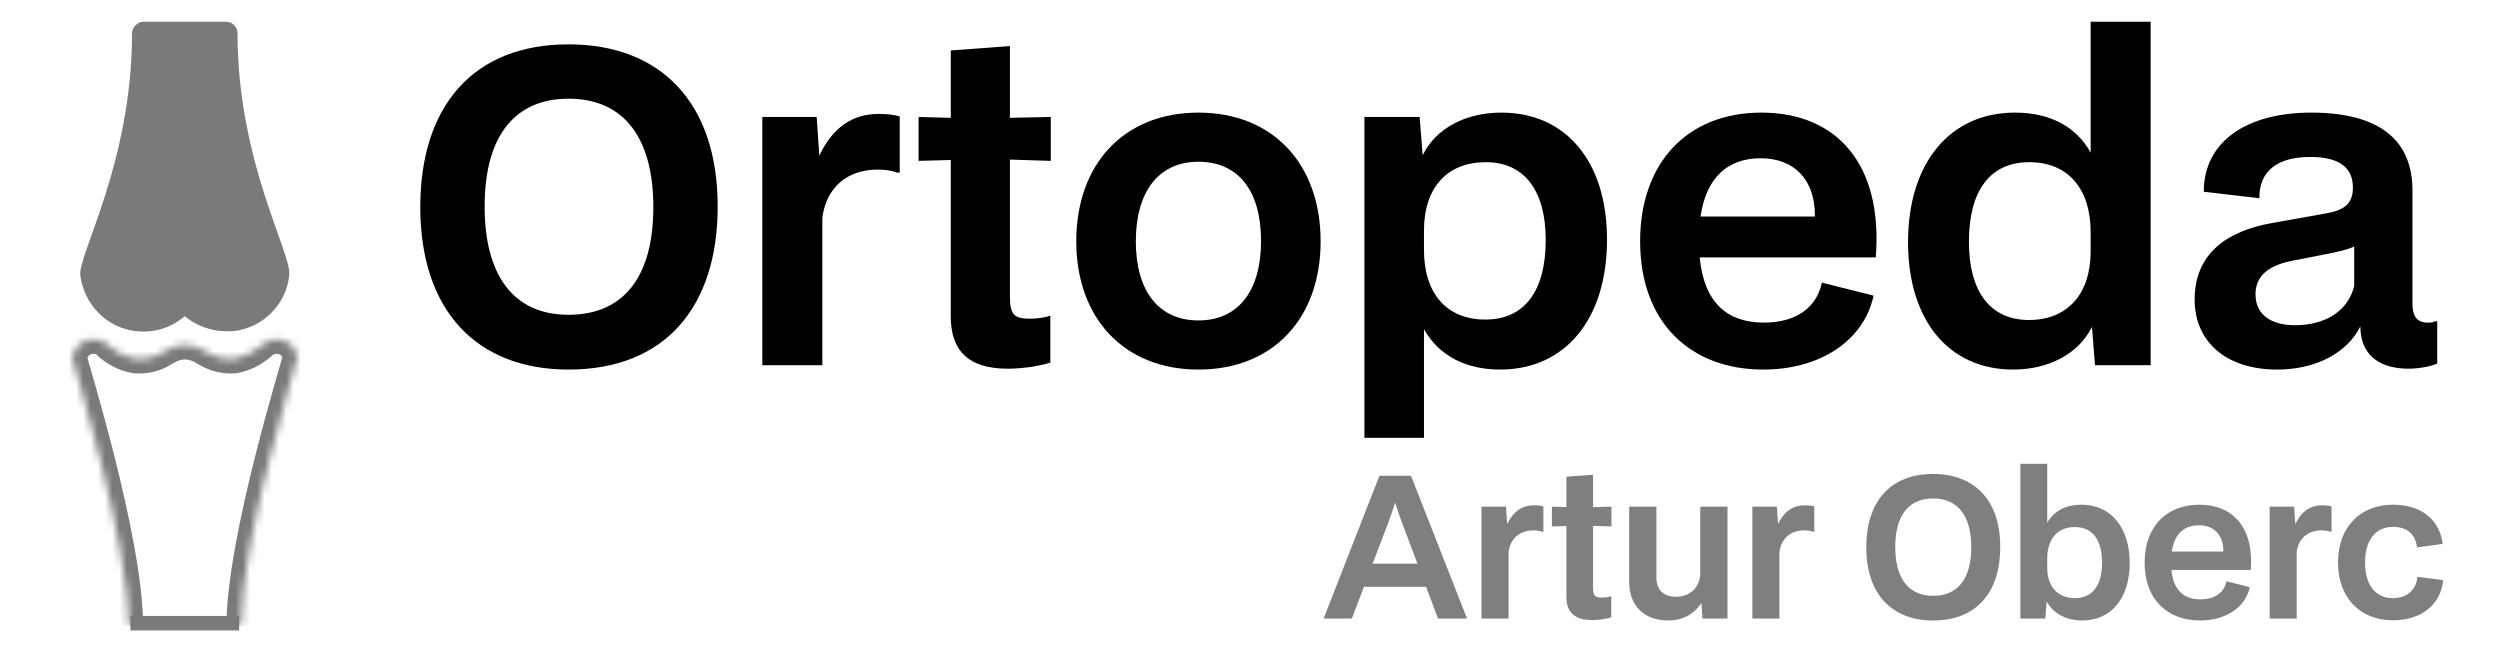 <svg width="345" height="90" viewBox="0 0 345 90" fill="none" xmlns="http://www.w3.org/2000/svg">
<path d="M78.46 51C65.92 51 58 43.02 58 28.56C58 14.7 65.26 6.12 78.46 6.12C91.06 6.12 99.04 14.04 99.04 28.5C99.04 42.36 91.78 51 78.46 51ZM78.46 43.44C85.72 43.44 90.16 38.64 90.16 28.56C90.16 19.32 86.32 13.62 78.46 13.62C71.32 13.62 66.88 18.42 66.88 28.5C66.88 37.74 70.66 43.44 78.46 43.44Z" fill="black"/>
<path d="M105.203 50.4V16.14H112.703L113.063 21.48C114.923 17.58 117.623 15.72 121.283 15.72C122.423 15.72 123.503 15.84 124.163 16.08V23.82H123.803C123.143 23.58 122.243 23.4 121.163 23.4C116.843 23.4 114.023 25.92 113.483 30.06V50.4H105.203Z" fill="black"/>
<path d="M139.067 50.88C133.727 50.88 131.207 48.48 131.207 43.68V22.08L126.767 22.2V16.14L131.207 16.26V6.96L139.367 6.36V16.26L145.007 16.14V22.2L139.367 22.02V40.8C139.367 43.32 139.847 43.98 142.067 43.98C143.267 43.98 144.287 43.8 144.947 43.56V50.04C143.207 50.58 140.927 50.88 139.067 50.88Z" fill="black"/>
<path d="M165.385 51C155.125 51 148.525 43.92 148.525 33.3C148.525 22.62 155.125 15.54 165.385 15.54C175.645 15.54 182.245 22.62 182.245 33.3C182.245 43.98 175.645 51 165.385 51ZM165.385 44.22C170.845 44.22 174.025 40.2 174.025 33.24C174.025 26.28 170.845 22.32 165.385 22.32C159.925 22.32 156.745 26.4 156.745 33.3C156.745 40.2 159.925 44.22 165.385 44.22Z" fill="black"/>
<path d="M188.289 60.42V16.14H195.909L196.329 21.42C198.189 17.64 202.329 15.54 207.189 15.54C216.129 15.54 221.769 22.32 221.769 33.06C221.769 44.04 216.009 51 207.009 51C202.449 51 198.609 49.2 196.509 45.42V60.42H188.289ZM196.509 34.5C196.509 40.56 199.689 44.1 204.969 44.1C210.369 44.1 213.309 40.2 213.309 33.12C213.309 26.22 210.309 22.38 205.029 22.38C199.749 22.38 196.509 25.86 196.509 31.8V34.5Z" fill="black"/>
<path d="M243.317 51C233.357 51 226.337 44.58 226.337 33.3C226.337 22.56 232.757 15.54 243.077 15.54C253.337 15.54 259.877 22.5 258.857 35.52H234.557C235.157 41.76 238.337 44.52 243.437 44.52C247.817 44.52 250.697 42.48 251.417 39L258.557 40.8C257.237 46.92 251.297 51 243.317 51ZM242.957 21.84C238.517 21.84 235.457 24.42 234.677 29.88H250.457C250.517 24.9 247.697 21.84 242.957 21.84Z" fill="black"/>
<path d="M263.31 33.42C263.31 22.5 269.07 15.54 278.07 15.54C282.81 15.54 286.47 17.4 288.51 21.06V3H296.79V50.4H289.11L288.69 45.12C286.83 48.84 282.69 51 277.83 51C268.89 51 263.31 44.16 263.31 33.42ZM271.71 33.36C271.71 40.32 274.71 44.16 279.99 44.16C285.27 44.16 288.51 40.62 288.51 34.68V32.04C288.51 25.98 285.33 22.38 280.05 22.38C274.65 22.38 271.71 26.28 271.71 33.36Z" fill="black"/>
<path d="M314.259 51C307.119 51 302.859 47.1 302.859 41.34C302.859 34.98 307.359 31.86 313.539 30.78L320.919 29.46C323.859 28.98 324.699 27.84 324.699 25.86C324.699 23.28 323.019 21.66 318.819 21.66C314.379 21.66 311.739 23.52 311.799 27.36L304.119 26.46C304.119 19.56 309.999 15.54 318.939 15.54C328.419 15.54 332.919 19.38 332.919 26.28V41.88C332.919 44.04 333.879 44.52 335.019 44.52C335.559 44.52 335.859 44.46 335.979 44.34H336.339V50.16C335.319 50.64 333.519 50.88 332.379 50.88C328.659 50.88 326.139 49.26 325.779 45.9L325.719 45.06C323.859 48.78 319.479 51 314.259 51ZM316.719 44.88C320.919 44.88 324.039 42.9 324.879 39.48V34.02C323.979 34.44 322.719 34.74 320.859 35.1L316.239 36C312.399 36.78 311.259 38.58 311.259 40.62C311.259 43.44 313.419 44.88 316.719 44.88Z" fill="black"/>
<path d="M182.66 85.356L190.365 65.649H194.717L202.448 85.356H198.447L196.798 80.977H188.229L186.553 85.356H182.66ZM191.608 72.056L189.418 77.787H195.609L193.446 72.056C193.149 71.245 192.852 70.407 192.527 69.353C192.203 70.407 191.905 71.245 191.608 72.056Z" fill="black" fill-opacity="0.5"/>
<path d="M204.446 85.356V69.92H207.825L207.988 72.326C208.826 70.569 210.042 69.731 211.691 69.731C212.205 69.731 212.691 69.785 212.989 69.893V73.38H212.826C212.529 73.272 212.124 73.191 211.637 73.191C209.691 73.191 208.42 74.327 208.177 76.192V85.356H204.446Z" fill="black" fill-opacity="0.5"/>
<path d="M219.703 85.572C217.297 85.572 216.162 84.491 216.162 82.328V72.597L214.162 72.65V69.92L216.162 69.974V65.784L219.839 65.514V69.974L222.38 69.92V72.65L219.839 72.57V81.031C219.839 82.166 220.055 82.463 221.055 82.463C221.596 82.463 222.055 82.382 222.353 82.274V85.194C221.569 85.437 220.541 85.572 219.703 85.572Z" fill="black" fill-opacity="0.5"/>
<path d="M230.26 85.626C226.853 85.626 224.826 83.599 224.826 80.247V69.92H228.583V79.625C228.583 81.436 229.584 82.355 231.287 82.355C233.233 82.355 234.585 81.058 234.639 79.138V69.92H238.396V85.356H234.936L234.801 83.193C233.774 84.788 232.152 85.626 230.26 85.626Z" fill="black" fill-opacity="0.5"/>
<path d="M241.828 85.356V69.92H245.207L245.369 72.326C246.207 70.569 247.424 69.731 249.073 69.731C249.586 69.731 250.073 69.785 250.37 69.893V73.38H250.208C249.911 73.272 249.505 73.191 249.018 73.191C247.072 73.191 245.802 74.327 245.558 76.192V85.356H241.828Z" fill="black" fill-opacity="0.5"/>
<path d="M266.764 85.626C261.114 85.626 257.546 82.031 257.546 75.516C257.546 69.271 260.817 65.406 266.764 65.406C272.441 65.406 276.036 68.974 276.036 75.489C276.036 81.734 272.765 85.626 266.764 85.626ZM266.764 82.22C270.035 82.22 272.036 80.058 272.036 75.516C272.036 71.353 270.305 68.785 266.764 68.785C263.547 68.785 261.547 70.948 261.547 75.489C261.547 79.652 263.25 82.22 266.764 82.22Z" fill="black" fill-opacity="0.5"/>
<path d="M278.813 85.356V64H282.517V72.137C283.49 70.434 285.166 69.65 287.248 69.65C291.302 69.65 293.898 72.786 293.898 77.706C293.898 82.545 291.357 85.626 287.329 85.626C285.166 85.626 283.274 84.653 282.436 82.977L282.246 85.356H278.813ZM282.517 78.382C282.517 80.977 284.004 82.545 286.355 82.545C288.734 82.545 290.086 80.787 290.086 77.679C290.086 74.489 288.761 72.732 286.328 72.732C283.95 72.732 282.517 74.354 282.517 77.084V78.382Z" fill="black" fill-opacity="0.5"/>
<path d="M303.606 85.626C299.119 85.626 295.956 82.734 295.956 77.652C295.956 72.813 298.848 69.65 303.498 69.65C308.121 69.65 311.067 72.786 310.608 78.652H299.659C299.93 81.463 301.362 82.707 303.66 82.707C305.634 82.707 306.931 81.788 307.256 80.22L310.472 81.031C309.878 83.788 307.201 85.626 303.606 85.626ZM303.444 72.488C301.443 72.488 300.065 73.651 299.713 76.111H306.823C306.85 73.867 305.579 72.488 303.444 72.488Z" fill="black" fill-opacity="0.5"/>
<path d="M313.212 85.356V69.92H316.591L316.753 72.326C317.591 70.569 318.807 69.731 320.456 69.731C320.97 69.731 321.457 69.785 321.754 69.893V73.38H321.592C321.295 73.272 320.889 73.191 320.402 73.191C318.456 73.191 317.185 74.327 316.942 76.192V85.356H313.212Z" fill="black" fill-opacity="0.5"/>
<path d="M330.215 85.599C325.619 85.599 322.646 82.409 322.646 77.625C322.646 72.813 325.646 69.65 330.242 69.65C334.243 69.65 336.703 71.812 337.081 75.056L333.54 75.543C333.351 73.624 332.053 72.705 330.215 72.705C327.836 72.705 326.376 74.543 326.376 77.625C326.376 80.706 327.809 82.545 330.215 82.545C332.134 82.545 333.459 81.436 333.594 79.598L337.162 80.058C336.811 83.518 334.053 85.599 330.215 85.599Z" fill="black" fill-opacity="0.5"/>
<path fill-rule="evenodd" clip-rule="evenodd" d="M18.872 45.71C21.339 45.968 23.68 45.191 25.495 43.642C27.051 44.93 29.137 45.71 31.215 45.71H32.119C36.145 45.32 39.527 42.097 39.916 37.965C40.305 34.996 32.774 22.354 32.774 4.545C32.774 3.773 32.122 3 31.218 3H19.784C19.006 3 18.224 3.773 18.224 4.545C18.224 22.354 10.816 34.999 11.075 37.969C11.594 42.097 14.842 45.32 18.872 45.714V45.71Z" fill="#7A7A7A"/>
<mask id="path-4-inside-1_1139_122" fill="white">
<path fill-rule="evenodd" clip-rule="evenodd" d="M33.251 86.38C33.251 74.435 41 49.78 41 49.395C40.87 47.857 39.598 46.828 38.203 46.828C37.442 46.828 36.678 47.084 36.048 47.725C35.026 48.623 33.758 49.263 32.363 49.523C30.961 49.651 29.563 49.267 28.295 48.498C27.534 47.985 26.513 47.601 25.498 47.601C24.484 47.601 23.593 47.985 22.705 48.498C21.56 49.267 20.162 49.651 18.64 49.523C17.242 49.267 15.97 48.626 14.952 47.725C14.445 47.084 13.684 46.828 12.916 46.828C11.395 46.828 10.25 47.853 10 49.395C10 49.78 17.749 74.435 17.749 86.38"/>
</mask>
<path d="M41 49.395H43V49.31L42.993 49.226L41 49.395ZM36.048 47.725L37.367 49.228L37.422 49.18L37.473 49.128L36.048 47.725ZM32.363 49.523L32.545 51.515L32.638 51.507L32.73 51.489L32.363 49.523ZM28.295 48.498L27.177 50.157L27.217 50.183L27.258 50.208L28.295 48.498ZM22.705 48.498L21.705 46.766L21.646 46.8L21.59 46.838L22.705 48.498ZM18.64 49.523L18.28 51.49L18.375 51.508L18.472 51.516L18.64 49.523ZM14.952 47.725L13.384 48.967L13.494 49.106L13.627 49.223L14.952 47.725ZM10 49.395L8.026 49.075L8 49.234V49.395H10ZM33.251 86.38H35.251C35.251 80.689 37.122 71.767 39.065 64.04C40.027 60.215 40.989 56.745 41.713 54.204C42.075 52.933 42.376 51.898 42.589 51.159C42.694 50.793 42.78 50.493 42.84 50.277C42.87 50.171 42.897 50.071 42.917 49.989C42.927 49.95 42.94 49.897 42.952 49.842C42.957 49.815 42.966 49.772 42.974 49.72C42.978 49.693 43 49.561 43 49.395H41H39C39 49.235 39.021 49.112 39.023 49.097C39.029 49.057 39.035 49.029 39.037 49.019C39.041 49 39.043 48.995 39.038 49.013C39.03 49.048 39.013 49.11 38.986 49.208C38.932 49.401 38.852 49.682 38.745 50.05C38.535 50.781 38.23 51.828 37.866 53.109C37.136 55.672 36.161 59.185 35.186 63.065C33.254 70.748 31.251 80.126 31.251 86.38H33.251ZM41 49.395L42.993 49.226C42.769 46.584 40.567 44.828 38.203 44.828V46.828V48.828C38.63 48.828 38.97 49.13 39.007 49.564L41 49.395ZM38.203 46.828V44.828C36.967 44.828 35.669 45.258 34.622 46.323L36.048 47.725L37.473 49.128C37.687 48.911 37.918 48.828 38.203 48.828V46.828ZM36.048 47.725L34.728 46.223C33.966 46.892 33.024 47.366 31.997 47.557L32.363 49.523L32.73 51.489C34.492 51.161 36.086 50.353 37.367 49.228L36.048 47.725ZM32.363 49.523L32.181 47.532C31.274 47.615 30.298 47.373 29.332 46.788L28.295 48.498L27.258 50.208C28.828 51.16 30.649 51.688 32.545 51.515L32.363 49.523ZM28.295 48.498L29.413 46.839C28.388 46.149 26.984 45.601 25.498 45.601V47.601V49.601C26.041 49.601 26.681 49.822 27.177 50.157L28.295 48.498ZM25.498 47.601V45.601C23.959 45.601 22.699 46.192 21.705 46.766L22.705 48.498L23.705 50.23C24.487 49.779 25.009 49.601 25.498 49.601V47.601ZM22.705 48.498L21.59 46.838C20.825 47.351 19.88 47.621 18.808 47.53L18.64 49.523L18.472 51.516C20.444 51.682 22.295 51.183 23.82 50.158L22.705 48.498ZM18.64 49.523L19.001 47.556C17.972 47.367 17.032 46.895 16.278 46.227L14.952 47.725L13.627 49.223C14.909 50.358 16.512 51.166 18.28 51.49L18.64 49.523ZM14.952 47.725L16.521 46.484C15.532 45.234 14.109 44.828 12.916 44.828V46.828V48.828C13.083 48.828 13.2 48.856 13.27 48.885C13.33 48.91 13.36 48.936 13.384 48.967L14.952 47.725ZM12.916 46.828V44.828C10.347 44.828 8.422 46.632 8.026 49.075L10 49.395L11.974 49.715C12.078 49.075 12.442 48.828 12.916 48.828V46.828ZM10 49.395H8C8 49.561 8.022 49.693 8.026 49.72C8.034 49.772 8.043 49.815 8.048 49.842C8.06 49.897 8.073 49.95 8.083 49.989C8.103 50.071 8.13 50.171 8.16 50.277C8.22 50.493 8.306 50.793 8.411 51.159C8.624 51.898 8.925 52.933 9.287 54.204C10.011 56.745 10.973 60.215 11.935 64.04C13.878 71.767 15.749 80.689 15.749 86.38H17.749H19.749C19.749 80.126 17.746 70.748 15.814 63.065C14.839 59.185 13.864 55.672 13.134 53.109C12.77 51.828 12.465 50.781 12.255 50.05C12.148 49.682 12.068 49.401 12.014 49.208C11.987 49.11 11.97 49.048 11.962 49.013C11.957 48.995 11.959 49 11.963 49.019C11.965 49.029 11.971 49.057 11.977 49.097C11.979 49.112 12 49.235 12 49.395H10Z" fill="#7A7A7A" mask="url(#path-4-inside-1_1139_122)"/>
<path d="M18 86H33" stroke="#7A7A7A" stroke-width="2"/>
</svg>
